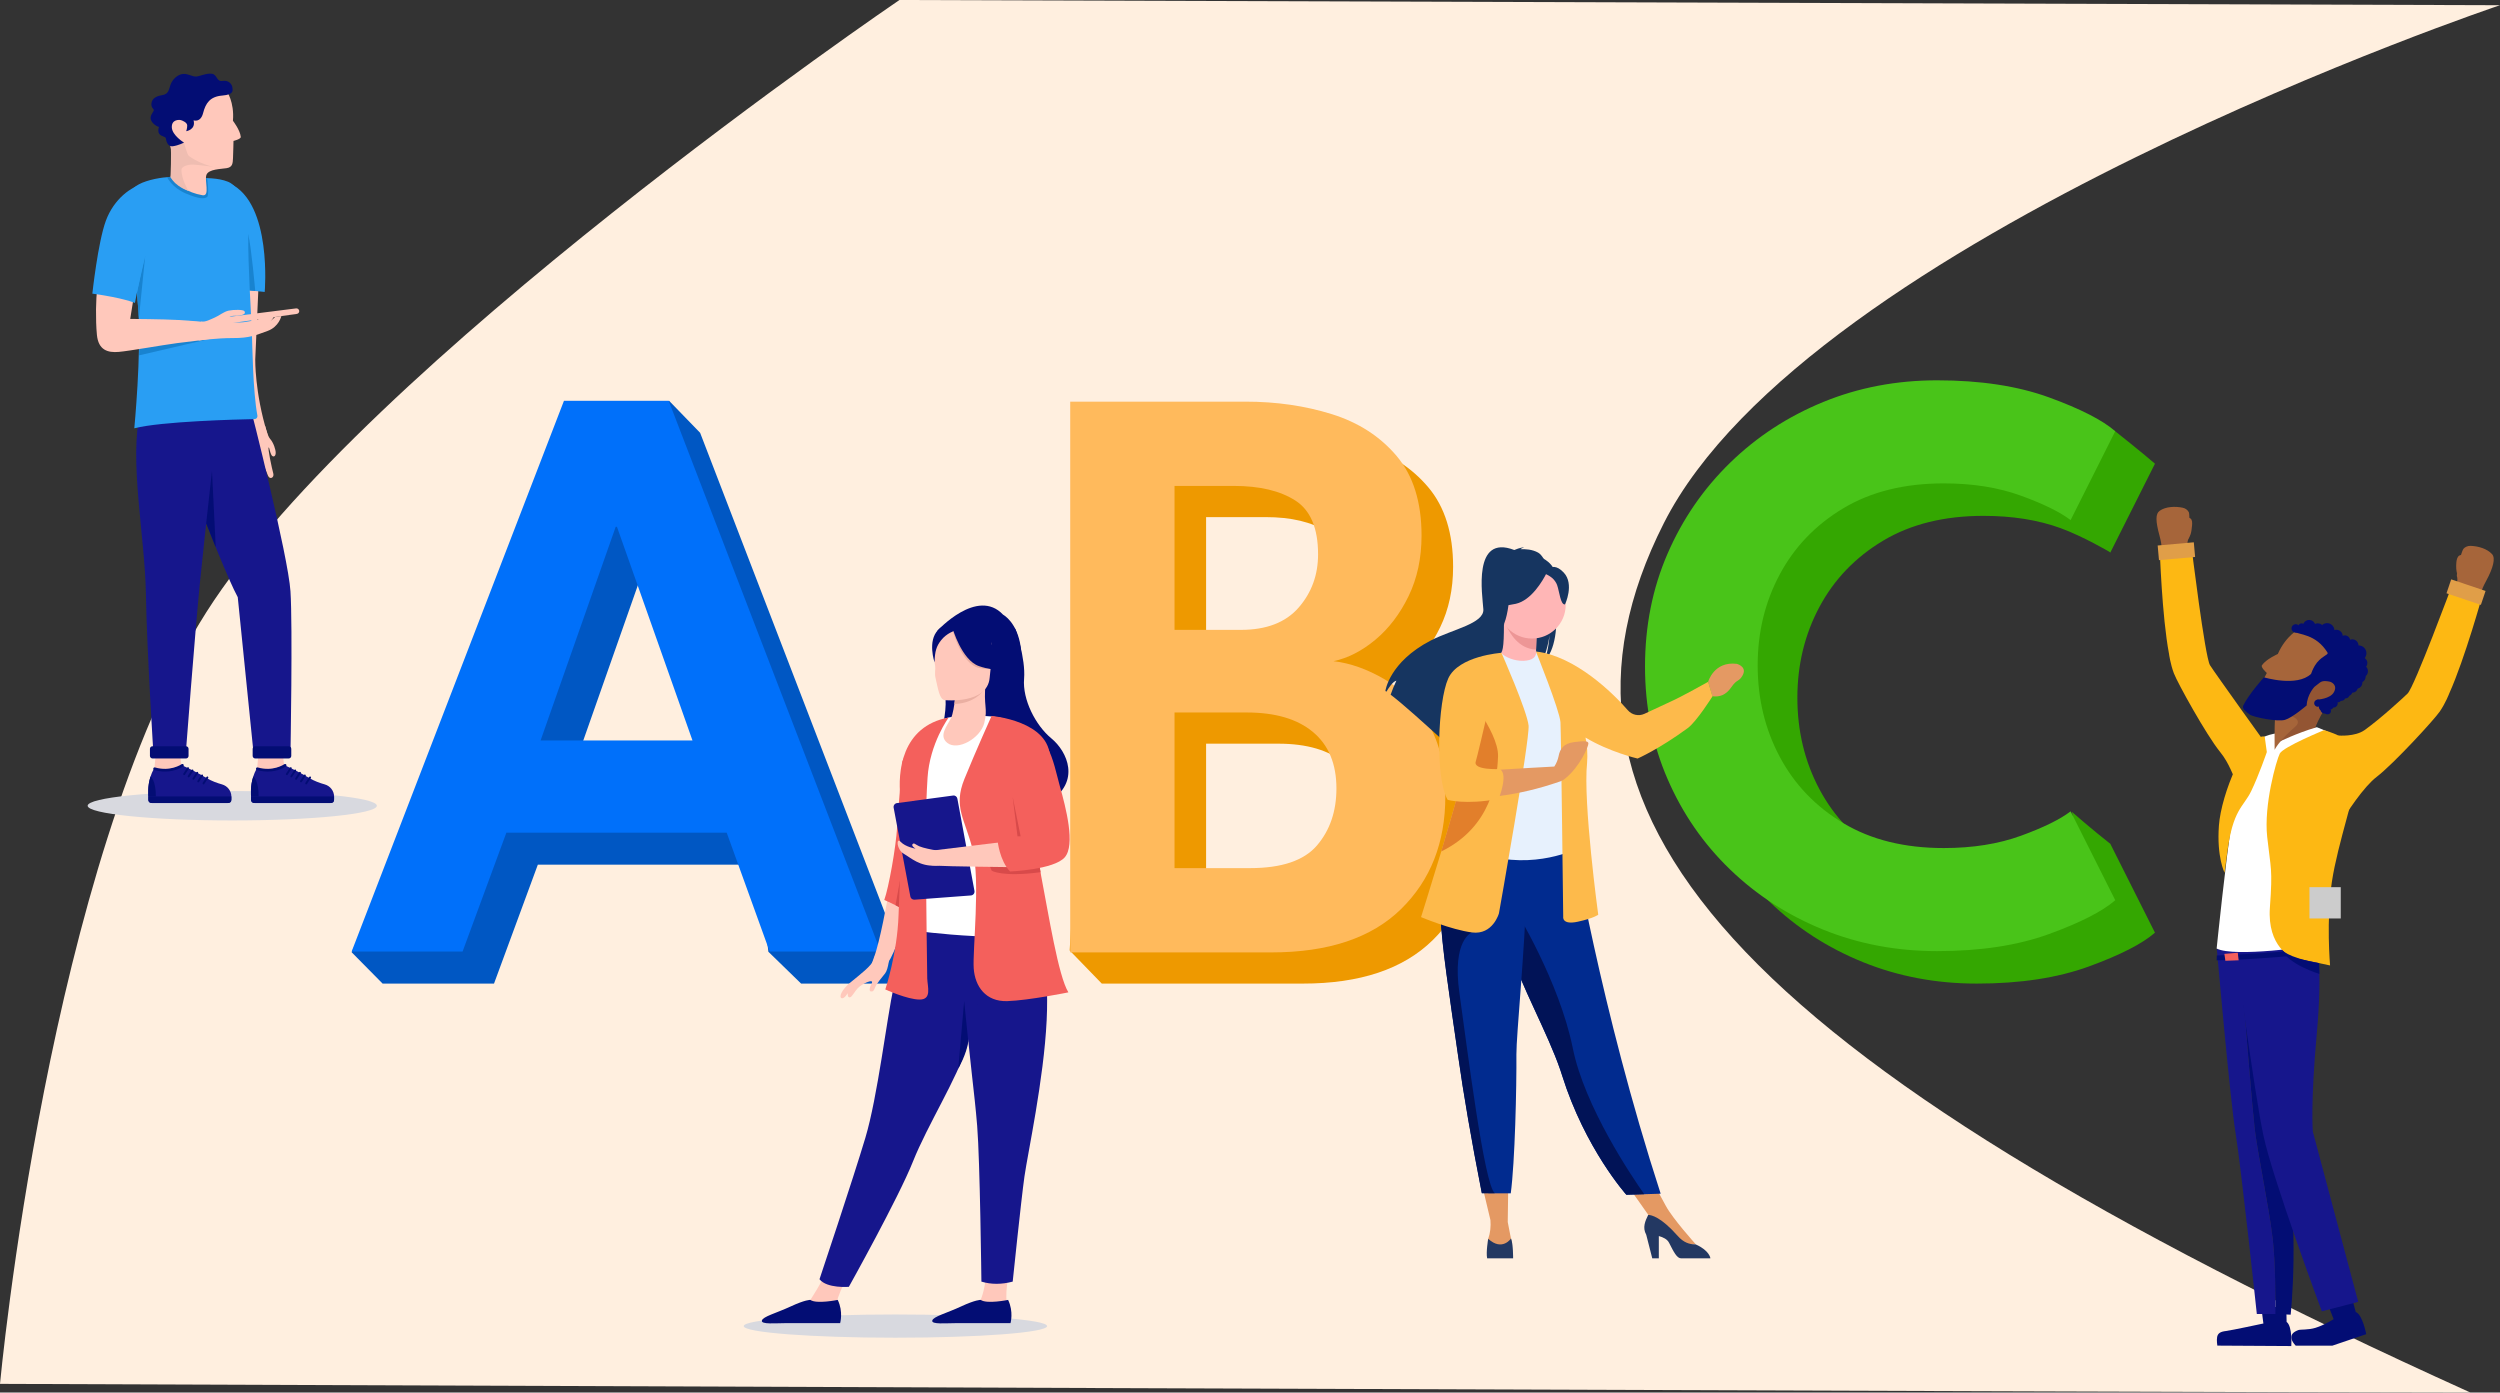 <?xml version="1.0" encoding="UTF-8" standalone="no"?>
<!DOCTYPE svg PUBLIC "-//W3C//DTD SVG 1.1//EN" "http://www.w3.org/Graphics/SVG/1.1/DTD/svg11.dtd">
<svg xmlns="http://www.w3.org/2000/svg" xmlns:dc="http://purl.org/dc/elements/1.1/" version="1.1" xmlns:xl="http://www.w3.org/1999/xlink" viewBox="0 -1 1438 801" width="1438" height="801">
  <rect x="0" y="-1" width="1438" height="801" fill="#333333" stroke="none"/>
  <defs/>
  <g id="Canvas_1" stroke-opacity="1" fill-opacity="1" stroke-dasharray="none" stroke="none" fill="none">
    <title>Canvas 1</title>
    <g id="Canvas_1_Ebene_5">
      <title>Ebene 5</title>
      <g id="Graphic_770">
        <path d="M 957 300 C 1040.124 135.529 1438 2 1438 2 L 517.358 -1 C 517.358 -1 209.421 208.327 118.74 351.05 C 28.059 493.773 0 795 0 795 C 0 795 1278 800 1421 800 C 992 606 873.876 464.471 957 300 Z" fill="#ffefdf"/>
      </g>
    </g>
    <g id="Canvas_1_Personen">
      <title>Personen</title>
      <g id="Group_1222">
        <g id="Graphic_1212">
          <title>A</title>
          <path d="M 342.478 247.96 L 384.867 229.539 L 402.718 247.96 L 524.638 564.76 L 460.798 564.76 L 441.967 546.439 L 436.078 496.36 L 309.358 496.36 L 284.158 564.76 L 220.078 564.76 L 202.267 546.739 Z M 329.038 443.32 L 416.398 443.32 L 372.958 320.44 L 372.238 320.44 Z" fill="#0057c3"/>
        </g>
        <g id="Graphic_1211">
          <title>A</title>
          <path d="M 324.39 229.539 L 384.63 229.539 L 506.55 546.339 L 442.71 546.339 L 417.99 477.939 L 291.27 477.939 L 266.07 546.339 L 202.267 546.308 Z M 310.95 424.899 L 398.31 424.899 L 354.87 302.019 L 354.15 302.019 Z" fill="#0070fa"/>
        </g>
      </g>
      <g id="Group_1221">
        <g id="Graphic_1214">
          <title>B</title>
          <path d="M 633.746 247.96 L 734.546 247.96 C 752.306 247.96 768.866 250.36 784.226 255.16 C 799.586 259.96 812.026 268 821.546 279.28 C 831.066 290.56 835.826 305.8 835.826 325 C 835.826 337.96 833.346 349.56 828.386 359.8 C 823.426 370.04 817.066 378.4 809.306 384.88 C 801.546 391.36 793.506 395.48 785.186 397.24 C 794.786 398.36 804.586 401.84 814.586 407.68 C 824.586 413.52 832.906 421.96 839.546 433 C 846.186 444.04 849.506 458.04 849.506 475 C 849.506 501.56 841.026 523.16 824.066 539.8 C 807.106 556.44 782.226 564.76 749.426 564.76 L 633.746 564.76 L 615.258 545.689 Z M 693.746 379.24 L 731.906 379.24 C 746.626 379.24 757.706 374.96 765.146 366.4 C 772.586 357.84 776.306 347.64 776.306 335.8 C 776.306 320.76 771.946 310.44 763.226 304.84 C 754.506 299.24 742.706 296.44 727.826 296.44 L 693.746 296.44 Z M 693.746 516.28 L 737.186 516.28 C 755.426 516.28 768.266 511.92 775.706 503.2 C 783.146 494.48 786.866 483.56 786.866 470.44 C 786.866 456.36 782.386 445.56 773.426 438.04 C 764.466 430.52 751.746 426.76 735.266 426.76 L 693.746 426.76 Z" fill="#e90"/>
        </g>
        <g id="Graphic_1213">
          <title>B</title>
          <path d="M 615.593 230.021 L 716.393 230.021 C 734.153 230.021 750.713 232.421 766.073 237.221 C 781.433 242.021 793.873 250.061 803.393 261.341 C 812.913 272.621 817.673 287.861 817.673 307.061 C 817.673 320.021 815.193 331.621 810.233 341.861 C 805.273 352.101 798.913 360.461 791.153 366.941 C 783.393 373.421 775.353 377.541 767.033 379.301 C 776.633 380.421 786.433 383.901 796.433 389.741 C 806.433 395.581 814.753 404.021 821.393 415.061 C 828.033 426.101 831.353 440.101 831.353 457.061 C 831.353 483.621 822.873 505.221 805.913 521.861 C 788.953 538.501 764.073 546.821 731.273 546.821 L 615.593 546.821 Z M 675.593 361.301 L 713.753 361.301 C 728.473 361.301 739.553 357.021 746.993 348.461 C 754.433 339.901 758.153 329.701 758.153 317.861 C 758.153 302.821 753.793 292.501 745.073 286.901 C 736.353 281.301 724.553 278.501 709.673 278.501 L 675.593 278.501 Z M 675.593 498.341 L 719.033 498.341 C 737.273 498.341 750.113 493.981 757.553 485.261 C 764.993 476.541 768.713 465.621 768.713 452.501 C 768.713 438.421 764.233 427.621 755.273 420.101 C 746.313 412.581 733.593 408.821 717.113 408.821 L 675.593 408.821 Z" fill="#ffba5c"/>
        </g>
      </g>
      <g id="Group_1220">
        <g id="Graphic_1216">
          <title>C</title>
          <path d="M 1140.891 505.48 C 1157.531 505.48 1172.331 503.12 1185.291 498.4 C 1198.251 493.68 1191.764 466 1191.764 466 C 1191.764 466 1203.764 476.5 1213.851 484.36 L 1239.531 535.48 C 1232.171 541.88 1219.491 548.36 1201.491 554.92 C 1183.491 561.48 1162.011 564.76 1137.051 564.76 C 1113.691 564.76 1091.851 560.64 1071.531 552.4 C 1051.211 544.16 1033.371 532.64 1018.011 517.84 C 1002.651 503.04 990.651 485.68 982.011 465.76 C 973.371 445.84 969.051 424.28 969.051 401.08 C 969.051 377.72 973.371 356.08 982.011 336.16 C 990.651 316.24 1002.651 298.8 1018.011 283.84 C 1033.371 268.88 1051.211 257.24 1071.531 248.92 C 1091.851 240.6 1113.691 236.44 1137.051 236.44 C 1162.011 236.44 1183.491 239.72 1201.491 246.28 C 1219.491 252.84 1213.339 264.45 1212.264 256.2 C 1212.264 256.2 1209.738 242.025 1216.863 247.2 C 1216.863 247.2 1232.171 259.32 1239.531 265.72 L 1213.851 316.84 C 1207.771 312.2 1191.464 298.6 1191.464 298.6 L 1213.664 316.6 C 1213.664 316.6 1198.251 307.52 1185.291 302.8 C 1172.331 298.08 1157.531 295.72 1140.891 295.72 C 1118.331 295.72 1099.091 300.48 1083.171 310 C 1067.251 319.52 1055.051 332.2 1046.571 348.04 C 1038.091 363.88 1033.851 381.32 1033.851 400.36 C 1033.851 419.56 1038.091 437.12 1046.571 453.04 C 1055.051 468.96 1067.251 481.68 1083.171 491.2 C 1099.091 500.72 1118.331 505.48 1140.891 505.48 Z" fill="#34a701"/>
        </g>
        <g id="Graphic_1215">
          <title>C</title>
          <path d="M 1118.052 486.801 C 1134.693 486.801 1149.492 484.441 1162.452 479.721 C 1175.412 475.001 1184.932 470.321 1191.012 465.681 L 1216.692 516.801 C 1209.332 523.201 1196.652 529.681 1178.652 536.241 C 1160.652 542.801 1139.172 546.081 1114.212 546.081 C 1090.852 546.081 1069.013 541.961 1048.692 533.721 C 1028.372 525.481 1010.533 513.961 995.172 499.161 C 979.812 484.361 967.812 467.001 959.172 447.081 C 950.532 427.16 946.212 405.601 946.212 382.401 C 946.212 359.04 950.532 337.401 959.172 317.481 C 967.812 297.56 979.812 280.121 995.172 265.161 C 1010.533 250.2 1028.372 238.561 1048.692 230.241 C 1069.013 221.921 1090.852 217.761 1114.212 217.761 C 1139.172 217.761 1160.652 221.041 1178.652 227.601 C 1196.652 234.161 1209.332 240.641 1216.692 247.041 L 1191.012 298.161 C 1184.932 293.521 1175.412 288.841 1162.452 284.121 C 1149.492 279.401 1134.693 277.041 1118.052 277.041 C 1095.492 277.041 1076.253 281.8 1060.332 291.321 C 1044.412 300.841 1032.212 313.52 1023.732 329.361 C 1015.252 345.201 1011.012 362.64 1011.012 381.681 C 1011.012 400.881 1015.252 418.44 1023.732 434.361 C 1032.212 450.281 1044.412 463 1060.332 472.521 C 1076.253 482.041 1095.492 486.801 1118.052 486.801 Z" fill="#49c419"/>
        </g>
      </g>
      <g id="Group_589">
        <title>Mann</title>
        <g id="Group_643">
          <g id="Group_648">
            <g id="Graphic_649">
              <path d="M 1250.427 386.315 C 1248.365 380.855 1247.606 375.069 1247.606 375.033 C 1243.52 353.444 1242.29 314.967 1242.29 314.967 L 1260.516 313.34 C 1260.516 313.34 1268.291 376.949 1271.184 381.614 C 1274.113 386.279 1305.429 429.854 1305.429 429.854 C 1305.429 429.854 1321.991 445.802 1302.428 449.201 C 1301.849 449.31 1300.041 449.165 1298.124 448.984 C 1294.906 448.659 1289.192 453.721 1287.565 450.937 C 1284.057 444.97 1282.719 438.569 1276.861 431.337 C 1269.086 421.754 1252.488 391.776 1250.427 386.315 Z" fill="#fdb813"/>
            </g>
          </g>
          <g id="Group_644">
            <g id="Graphic_647">
              <path d="M 1258.165 311.568 C 1258.274 309.507 1259.214 308.205 1259.214 308.205 C 1259.214 308.205 1259.648 294.861 1259.033 293.668 C 1258.31 292.258 1256.972 291.317 1255.417 291.028 C 1251.186 290.16 1245.798 290.341 1242.29 292.764 C 1239.759 294.5 1239.867 298.731 1242.146 307.12 C 1243.845 313.376 1243.484 316.233 1243.484 316.233 L 1258.491 314.967 C 1258.455 315.04 1258.057 313.919 1258.165 311.568 Z" fill="#a6653a"/>
            </g>
            <g id="Graphic_646">
              <path d="M 1241.841 321.2 L 1262.625 319.359 L 1261.879 310.93 L 1241.095 312.771 Z" fill="#e09e48"/>
            </g>
            <g id="Graphic_645">
              <path d="M 1258.093 309.254 C 1258.093 309.254 1259.974 308.133 1260.516 304.191 C 1261.022 300.286 1261.709 296.742 1258.201 296.742 C 1254.694 296.742 1258.093 309.254 1258.093 309.254 Z" fill="#a6653a"/>
            </g>
          </g>
        </g>
        <g id="Group_636">
          <g id="Group_641">
            <g id="Graphic_642">
              <path d="M 1403.392 408.229 C 1406.683 403.42 1408.78 397.959 1408.78 397.923 C 1417.821 377.889 1428.055 340.787 1428.055 340.787 L 1410.697 334.929 C 1410.697 334.929 1388.783 394.09 1384.841 397.923 C 1382.346 400.346 1369.472 412.243 1360.07 418.97 C 1354.573 422.875 1345.099 422.079 1345.099 422.079 C 1345.099 422.079 1325.825 443.885 1330.128 460.556 C 1330.273 461.135 1332.732 467.752 1334.612 468.005 C 1337.794 468.439 1342.604 478.601 1344.231 475.816 C 1349.981 465.98 1359.708 451.443 1367.122 445.802 C 1376.886 438.28 1400.101 413.039 1403.392 408.229 Z" fill="#fdb813"/>
            </g>
          </g>
          <g id="Group_637">
            <g id="Graphic_640">
              <path d="M 1413.373 333.736 C 1413.735 331.71 1413.156 330.228 1413.156 330.228 L 1413.626 324.695 C 1413.626 324.695 1416.085 315.727 1416.953 314.714 C 1417.966 313.521 1419.521 312.942 1421.075 312.978 C 1425.415 313.123 1430.586 314.57 1433.443 317.752 C 1435.504 320.03 1434.166 325.527 1430.008 333.193 C 1426.898 338.871 1426.572 341.764 1426.572 341.764 L 1412.288 337.026 C 1412.288 337.026 1412.975 336.05 1413.373 333.736 Z" fill="#a6653a"/>
            </g>
            <g id="Graphic_639">
              <path d="M 1429.703 338.913 L 1409.933 332.243 L 1407.228 340.26 L 1426.998 346.931 Z" fill="#e09e48"/>
            </g>
            <g id="Graphic_638">
              <path d="M 1413.264 328.854 C 1413.264 328.854 1412.722 326.72 1412.794 324.442 C 1412.867 322.164 1412.903 317.354 1416.917 318.367 C 1420.931 319.415 1413.264 328.854 1413.264 328.854 Z" fill="#a6653a"/>
            </g>
          </g>
        </g>
        <g id="Group_633">
          <g id="Graphic_635">
            <path d="M 1315.084 751.046 L 1315.302 761.569 L 1302.102 761.858 L 1300.656 750.467 Z" fill="#030d74"/>
          </g>
          <g id="Graphic_634">
            <path d="M 1315.265 759.363 C 1315.265 759.363 1313.493 761.931 1301.921 760.267 C 1301.921 760.267 1283.407 764.245 1280.297 764.607 C 1277.187 764.968 1275.74 765.909 1275.306 767.97 C 1274.908 770.067 1275.415 772.996 1275.415 772.996 L 1317.941 773.25 C 1317.941 773.25 1318.737 761.967 1315.265 759.363 Z" fill="#030d74"/>
          </g>
        </g>
        <g id="Group_630">
          <g id="Graphic_632">
            <path d="M 1352.838 745.622 L 1355.622 755.783 L 1342.893 759.291 L 1338.735 748.623 Z" fill="#030d74"/>
          </g>
          <g id="Graphic_631">
            <path d="M 1355.044 753.65 C 1355.044 753.65 1353.959 756.579 1342.314 757.772 C 1342.314 757.772 1337.143 761.135 1331.864 762.763 C 1327.669 764.064 1323.293 763.594 1321.991 764.064 C 1319.062 765.185 1317.869 766.451 1318.014 768.548 C 1318.122 770.682 1320.509 773.033 1320.509 773.033 L 1341.555 773.033 L 1361.046 766.415 C 1361.046 766.451 1359.058 755.313 1355.044 753.65 Z" fill="#030d74"/>
          </g>
        </g>
        <g id="Graphic_629">
          <path d="M 1296.895 648.309 C 1295.34 634.712 1291.579 587.557 1291.579 587.557 L 1286.372 549.587 L 1311.143 545.031 L 1312.517 566.222 C 1315.735 586.328 1314.18 655.976 1314.18 655.976 C 1323.076 706.024 1317.58 755.205 1317.58 755.205 L 1308.792 754.771 C 1308.792 746.092 1308.865 725.66 1307.237 711.557 C 1305.031 692.572 1298.45 661.906 1296.895 648.309 Z" fill="#030d74"/>
        </g>
        <g id="Graphic_628">
          <path d="M 1285.902 650.769 C 1282.683 631.024 1275.125 545.031 1275.125 545.031 L 1287.312 545.031 L 1291.615 587.557 C 1291.615 587.557 1295.376 634.712 1296.931 648.309 C 1298.486 661.906 1305.031 692.572 1307.274 711.593 C 1308.901 725.66 1308.828 746.092 1308.828 754.807 L 1298.124 754.807 C 1298.124 754.807 1289.12 670.549 1285.902 650.769 Z" fill="#16168c"/>
        </g>
        <g id="Graphic_627">
          <path d="M 1332.189 540.076 C 1332.189 540.076 1336.312 553.059 1332.623 593.415 C 1328.935 633.772 1330.345 649.901 1330.345 649.901 L 1356.454 747.827 L 1335.516 753.288 C 1335.516 753.288 1307.237 677.312 1301.921 652.106 C 1299.101 638.763 1294.942 610.882 1291.615 587.521 L 1285.757 544.994 Z" fill="#16168c"/>
        </g>
        <g id="Group_624">
          <g id="Graphic_626">
            <path d="M 1287.276 548.032 C 1287.276 548.032 1313.168 546.766 1327.958 544.958 C 1327.958 544.958 1328.718 546.007 1328.031 547.924 C 1328.031 547.924 1296.895 551.07 1275.017 551.395 L 1275.089 548.611 Z" fill="#030d74"/>
          </g>
          <g id="Graphic_625">
            <path d="M 1279.465 547.67 L 1287.167 547.019 L 1287.674 551.359 L 1280.043 551.648 Z" fill="#f4605c"/>
          </g>
        </g>
        <g id="Graphic_623">
          <path d="M 1332.695 417.306 C 1332.695 417.306 1353.416 424.792 1354.646 433.651 C 1355.875 442.511 1336.999 512.738 1330.67 543.078 C 1330.67 543.078 1285.323 549.912 1275.017 544.597 C 1275.017 544.597 1280.586 490.317 1283.623 472.67 C 1286.661 455.023 1283.732 424.141 1309.949 420.741 C 1321.594 419.187 1332.695 417.306 1332.695 417.306 Z" fill="white"/>
        </g>
        <g id="Graphic_622">
          <path d="M 1336.818 418.97 C 1336.818 418.97 1313.24 428.625 1311.324 432.458 C 1309.407 436.291 1302.066 461.858 1304.091 480.409 C 1306.116 498.96 1307.31 498.237 1305.646 521.019 C 1303.983 543.765 1318.375 549.732 1318.375 549.732 L 1340.253 554.324 C 1340.253 554.324 1337.975 528.288 1341.302 506.192 C 1344.629 484.097 1355.658 452.998 1356.165 441.716 C 1356.635 430.469 1353.561 424.032 1336.818 418.97 Z" fill="#fdb813"/>
        </g>
        <g id="Graphic_621">
          <path d="M 1302.645 422.622 L 1303.874 431.59 C 1303.874 431.59 1299.354 444.789 1294.87 454.083 C 1290.386 463.377 1284.274 464.353 1281.056 489.847 L 1279.573 501.021 C 1279.573 501.021 1274.981 491.981 1276.319 473.864 C 1277.657 455.71 1291.724 421.284 1302.645 422.622 Z" fill="#fdb813"/>
        </g>
        <g id="Graphic_620">
          <path d="M 1312.3 545.031 C 1312.3 545.031 1314.578 549.551 1333.889 553.022 L 1334.142 559.206 C 1334.106 559.206 1316.314 553.926 1312.3 545.031 Z" fill="#030d74"/>
        </g>
        <g id="Group_590">
          <g id="Group_617">
            <g id="Graphic_619">
              <path d="M 1322.606 360.712 C 1322.606 360.712 1314.976 364.329 1310.203 375.177 C 1310.203 375.177 1303.476 378.106 1301.054 381.686 C 1300.258 382.844 1303.874 386.098 1303.874 386.098 C 1303.874 386.098 1300.258 393.005 1298.92 395.753 C 1297.582 398.538 1296.425 400.78 1299.463 403.094 C 1302.5 405.409 1308.828 408.88 1308.539 412.641 C 1308.25 416.402 1308.358 430.288 1308.358 430.288 C 1308.358 430.288 1311.758 423.851 1315.555 422.839 C 1319.352 421.863 1325.391 414.558 1332.334 415.389 C 1332.334 415.389 1332.768 409.495 1341.41 403.89 C 1350.053 398.285 1358.045 387.617 1353.742 378.432 C 1349.438 369.247 1333.021 354.203 1322.606 360.712 Z" fill="#a6653a"/>
            </g>
            <g id="Graphic_618">
              <path d="M 1347.703 389.425 C 1347.703 389.425 1330.526 389.063 1329.983 388.847 C 1329.983 388.847 1324.776 403.42 1323.474 403.998 C 1322.172 404.577 1311.613 409.097 1301.487 404.36 C 1301.487 404.36 1317.616 410.11 1320.328 412.099 C 1323.076 414.088 1321.16 416.221 1320.183 417.017 C 1317.435 419.259 1311.396 425.479 1311.396 425.479 C 1311.396 425.479 1321.232 420.669 1331.719 417.559 C 1331.719 417.559 1334.142 411.159 1336.999 407.325 C 1339.892 403.456 1347.703 389.425 1347.703 389.425 Z" fill="#935533"/>
            </g>
          </g>
          <g id="Graphic_616">
            <path d="M 1302.211 388.593 C 1302.211 388.593 1321.196 394.379 1329.332 386.604 C 1329.658 385.556 1330.309 383.928 1331.466 381.94 C 1334.684 376.479 1339.639 375.72 1338.807 374.418 C 1332.081 363.461 1322.208 364.184 1319.279 362.231 C 1316.676 360.495 1327.669 355.867 1340.832 362.123 C 1347.558 365.341 1352.331 367.547 1357.973 374.454 C 1359.528 376.371 1360.396 378.902 1360.576 381.976 C 1360.576 381.976 1362.891 391.197 1348.39 399.948 C 1345.461 402.299 1343.11 403.565 1343.11 403.565 C 1341.121 405.156 1338.264 409.314 1337.216 408.663 C 1334.106 406.783 1332.84 401.431 1332.84 401.431 C 1332.84 401.431 1340.326 401.106 1342.495 397.091 C 1344.665 393.077 1341.157 391.306 1340.036 391.089 C 1338.879 390.872 1336.167 390.221 1334.395 391.631 C 1333.129 392.644 1331.285 394.054 1331.285 394.054 C 1331.285 394.054 1327.054 398.466 1326.801 404.758 C 1326.801 404.758 1318.628 411.809 1314.289 413.075 C 1309.986 414.305 1296.099 411.52 1294.038 410.001 C 1292.013 408.483 1289.373 406.747 1290.313 404.794 C 1293.496 398.285 1302.211 388.593 1302.211 388.593 Z" fill="#030d74"/>
          </g>
          <g id="Group_591">
            <g id="Graphic_615">
              <path d="M 1318.086 360.459 C 1318.086 361.797 1319.171 362.882 1320.509 362.882 C 1321.847 362.882 1322.932 361.797 1322.932 360.459 C 1322.932 359.121 1321.847 358.036 1320.509 358.036 C 1319.207 358.036 1318.086 359.121 1318.086 360.459 Z" fill="#030d74"/>
            </g>
            <g id="Graphic_614">
              <path d="M 1325.933 359.555 C 1325.933 358.434 1325.029 357.53 1323.908 357.53 C 1322.787 357.53 1321.883 358.434 1321.883 359.555 C 1321.883 360.676 1322.787 361.58 1323.908 361.58 C 1325.029 361.58 1325.933 360.676 1325.933 359.555 Z" fill="#030d74"/>
            </g>
            <g id="Graphic_613">
              <circle cx="1328.228" cy="359.215" r="3.616" fill="#030d74"/>
            </g>
            <g id="Graphic_612">
              <path d="M 1333.174 357.543 C 1331.137 357.543 1329.485 359.195 1329.485 361.232 C 1329.485 363.269 1331.137 364.92 1333.174 364.92 C 1335.211 364.92 1336.862 363.269 1336.862 361.232 C 1336.862 359.195 1335.211 357.543 1333.174 357.543 Z" fill="#030d74"/>
            </g>
            <g id="Graphic_611">
              <circle cx="1338.528" cy="361.658" r="4.231" fill="#030d74"/>
            </g>
            <g id="Graphic_610">
              <circle cx="1343.836" cy="364.951" r="3.725" fill="#030d74"/>
            </g>
            <g id="Graphic_609">
              <path d="M 1348.718 364.464 C 1346.981 364.463 1345.572 365.872 1345.572 367.61 C 1345.572 369.347 1346.981 370.756 1348.718 370.756 C 1350.456 370.756 1351.864 369.347 1351.864 367.61 C 1351.864 365.872 1350.456 364.463 1348.718 364.464 Z" fill="#030d74"/>
            </g>
            <g id="Graphic_608">
              <circle cx="1353.068" cy="370.287" r="3.544" fill="#030d74"/>
            </g>
            <g id="Graphic_607">
              <circle cx="1356.687" cy="374.739" r="4.484" fill="#030d74"/>
            </g>
            <g id="Graphic_606">
              <circle cx="1358.306" cy="380.367" r="3.399" fill="#030d74"/>
            </g>
            <g id="Graphic_605">
              <path d="M 1358.276 381.32 C 1356.199 381.32 1354.516 383.004 1354.516 385.081 C 1354.516 387.158 1356.199 388.842 1358.276 388.842 C 1360.353 388.842 1362.037 387.158 1362.037 385.081 C 1362.037 383.004 1360.353 381.32 1358.276 381.32 Z" fill="#030d74"/>
            </g>
            <g id="Graphic_604">
              <circle cx="1357.177" cy="388.196" r="3.544" fill="#030d74"/>
            </g>
            <g id="Graphic_603">
              <path d="M 1355.37 388.205 C 1353.453 388.205 1351.899 389.759 1351.899 391.677 C 1351.899 393.594 1353.453 395.148 1355.37 395.148 C 1357.287 395.148 1358.842 393.594 1358.842 391.677 C 1358.842 389.759 1357.287 388.205 1355.37 388.205 Z" fill="#030d74"/>
            </g>
            <g id="Graphic_602">
              <circle cx="1353.091" cy="394.307" r="3.11" fill="#030d74"/>
            </g>
            <g id="Graphic_601">
              <circle cx="1350.415" cy="396.621" r="2.676" fill="#030d74"/>
            </g>
            <g id="Graphic_600">
              <circle cx="1349.005" cy="398.249" r="2.495" fill="#030d74"/>
            </g>
            <g id="Graphic_599">
              <circle cx="1346.835" cy="399.948" r="2.17" fill="#030d74"/>
            </g>
            <g id="Graphic_598">
              <path d="M 1346.835 400.961 C 1346.835 399.84 1345.931 398.936 1344.81 398.936 C 1343.689 398.936 1342.785 399.84 1342.785 400.961 C 1342.785 402.082 1343.689 402.986 1344.81 402.986 C 1345.931 402.986 1346.835 402.082 1346.835 400.961 Z" fill="#030d74"/>
            </g>
            <g id="Graphic_597">
              <path d="M 1344.665 403.528 C 1344.665 402.154 1343.58 401.069 1342.206 401.069 C 1340.832 401.069 1339.747 402.154 1339.747 403.528 C 1339.747 404.902 1340.832 405.987 1342.206 405.987 C 1343.58 405.987 1344.665 404.866 1344.665 403.528 Z" fill="#030d74"/>
            </g>
            <g id="Graphic_596">
              <path d="M 1342.206 405.3 C 1342.206 404.288 1341.374 403.456 1340.362 403.456 C 1339.349 403.456 1338.517 404.288 1338.517 405.3 C 1338.517 406.313 1339.349 407.145 1340.362 407.145 C 1341.374 407.145 1342.206 406.313 1342.206 405.3 Z" fill="#030d74"/>
            </g>
            <g id="Graphic_595">
              <circle cx="1338.807" cy="407.94" r="1.953" fill="#030d74"/>
            </g>
            <g id="Graphic_594">
              <circle cx="1337.252" cy="406.964" r="2.495" fill="#030d74"/>
            </g>
            <g id="Graphic_593">
              <circle cx="1336.239" cy="405.481" r="2.459" fill="#030d74"/>
            </g>
            <g id="Graphic_592">
              <path d="M 1331.104 403.456 C 1331.104 404.577 1332.008 405.517 1333.166 405.517 C 1334.286 405.517 1335.227 404.613 1335.227 403.456 C 1335.227 402.299 1334.323 401.395 1333.166 401.395 C 1332.044 401.431 1331.104 402.335 1331.104 403.456 Z" fill="#030d74"/>
            </g>
          </g>
        </g>
      </g>
      <g id="Group_1178">
        <title>Woman show</title>
        <g id="Graphic_1202">
          <path d="M 865.216 391.259 L 857.295 391.259 L 857.295 359.727 L 865.216 359.727 Z M 857.672 390.807 L 864.839 390.807 L 864.839 360.029 L 857.672 360.029 Z" fill="white"/>
        </g>
        <g id="Graphic_1201">
          <path d="M 966.602 714.806 L 975.353 714.655 C 975.353 714.655 962.227 700.096 958.229 692.703 L 947.14 672.26 L 932.656 675.881 L 951.063 701.982 Z" fill="#e49963"/>
        </g>
        <g id="Graphic_1200">
          <path d="M 884.754 316.879 C 881.435 314.993 877.361 314.767 874.57 314.918 C 875.174 314.39 875.928 314.088 876.682 313.937 C 874.947 313.635 871.025 315.37 871.025 315.37 C 846.885 306.016 852.694 341.245 853.222 349.468 C 853.75 357.69 835.57 360.934 822.972 367.422 C 798.983 379.869 796.871 396.465 796.871 396.465 C 797.097 396.615 797.248 396.691 797.474 396.842 C 798.681 394.805 801.095 391.033 803.207 390.505 C 801.925 393.145 800.869 395.861 799.888 398.577 C 806.979 403.933 820.181 415.927 829.459 424.376 C 829.384 422.716 829.459 420.378 830.063 419.096 L 831.194 425.96 C 836.173 430.486 839.568 433.655 839.568 433.655 C 838.964 426.941 869.818 391.712 885.886 381.151 C 889.808 375.418 891.166 365.234 891.317 364.404 C 890.638 372.476 889.28 377.002 887.998 379.567 C 901.576 367.12 893.58 321.933 884.754 316.879 Z" fill="#163560"/>
        </g>
        <g id="Graphic_1199">
          <path d="M 884.83 381.755 C 884.905 381.755 877.06 385.828 871.176 384.244 C 865.593 382.735 861.972 375.493 862.048 375.493 C 864.386 375.041 865.065 371.797 865.065 357.917 L 866.121 358.143 L 884 361.688 C 884 361.688 883.622 367.346 883.547 372.627 C 883.547 377.077 883.849 381.302 884.83 381.755 Z" fill="#ffb6b6"/>
        </g>
        <g id="Graphic_1198">
          <path d="M 864.613 322.688 C 864.613 322.688 873.439 313.334 884.528 322.235 C 884.528 322.235 878.116 321.104 864.613 322.688 Z" fill="#e37970"/>
        </g>
        <g id="Graphic_1197">
          <path d="M 884 361.688 C 884 361.688 883.622 367.346 883.547 372.627 C 873.59 372.325 868.234 363.197 866.121 358.143 Z" fill="#ed9696"/>
        </g>
        <g id="Graphic_1196">
          <path d="M 864.311 353.541 C 864.311 353.541 859.03 345.243 857.823 338.152 C 856.918 333.098 859.483 314.39 878.342 317.03 C 882.114 317.558 885.735 318.916 888.979 321.028 C 893.052 323.819 898.936 329.779 892.373 346.073 L 890.638 351.58 Z" fill="#163560"/>
        </g>
        <g id="Graphic_1195">
          <path d="M 955.212 685.612 L 945.707 685.914 L 935.447 686.216 C 935.447 686.216 911.76 659.813 898.484 617.569 C 898.182 616.588 897.805 615.607 897.503 614.551 C 890.261 593.354 875.174 566.724 867.253 542.66 C 865.97 538.813 864.839 535.192 863.858 531.797 C 863.557 530.741 863.179 529.61 862.953 528.554 C 857.069 508.186 855.409 494.834 853.825 480.576 L 904.518 480.953 C 904.518 480.953 920.436 578.492 955.212 685.612 Z" fill="#012b8f"/>
        </g>
        <g id="Graphic_1194">
          <path d="M 903.085 448.139 C 903.764 475.446 907.083 487.139 907.083 487.139 C 907.083 487.139 882.566 499.586 853.372 490.458 C 852.995 490.307 855.259 377.681 863.557 374.588 C 865.442 376.927 871.1 379.265 876.154 379.114 C 881.963 378.963 883.849 376.474 883.547 373.758 C 889.733 377.228 902.18 409.062 903.085 448.139 Z" fill="#e7f1fd"/>
        </g>
        <g id="Graphic_1193">
          <path d="M 982.52 391.184 C 982.52 391.184 985.839 379.19 999.04 380.849 C 1000.549 381.302 1005 383.112 1002.133 387.865 C 1000.021 391.335 999.116 389.524 995.872 394.277 C 992.628 398.954 989.007 400.01 984.934 399.482 Z" fill="#e49963"/>
        </g>
        <g id="Graphic_1192">
          <path d="M 869.591 713.976 C 868.762 709.525 867.253 701.906 867.253 701.906 L 867.63 674.749 L 851.11 674.749 L 857.295 700.775 C 857.597 704.471 857.22 708.168 856.013 711.638 C 856.013 711.638 854.429 718.88 861.52 719.03 C 868.611 719.181 870.421 718.427 869.591 713.976 Z" fill="#e49963"/>
        </g>
        <g id="Graphic_1191">
          <path d="M 856.013 711.562 C 856.013 711.562 854.655 719.257 855.409 722.802 L 870.346 722.802 C 870.346 722.802 870.421 714.504 869.139 711.336 C 869.139 711.411 864.085 718.955 856.013 711.562 Z" fill="#233862"/>
        </g>
        <g id="Graphic_1190">
          <path d="M 975.429 714.806 C 975.353 714.806 975.353 714.731 975.278 714.731 C 971.808 714.881 968.262 713.599 965.094 709.978 C 955.438 699.04 949.931 697.833 948.045 697.833 C 946.386 701.227 944.575 704.999 946.914 709.224 L 950.384 722.802 L 954.155 722.802 L 954.155 709.978 C 956.645 710.657 959.059 711.789 960.115 713.976 C 962.755 719.181 964.566 722.802 966.98 722.802 L 983.802 722.802 C 983.878 722.878 983.5 718.427 975.429 714.806 Z" fill="#233862"/>
        </g>
        <g id="Graphic_1189">
          <path d="M 982.52 391.184 C 982.52 391.184 967.055 399.859 961.397 402.349 C 958.229 403.782 950.987 407.177 945.857 409.591 C 942.614 411.099 938.691 410.269 936.352 407.554 C 927.904 397.747 906.103 376.399 883.622 373.758 L 883.622 373.834 L 883.472 373.758 C 883.472 373.758 897.126 407.554 897.578 414.418 C 897.955 421.283 899.162 526.366 899.162 526.366 C 899.162 526.366 898.333 531.194 907.611 529.157 C 916.89 527.12 919.304 525.159 919.304 525.159 C 919.304 525.159 910.478 460.359 912.892 437.804 C 913.269 432.9 912.967 427.997 911.987 423.245 C 925.716 431.543 941.935 435.314 941.935 435.314 C 941.935 435.314 954.08 430.034 970.676 417.889 C 975.881 414.117 985.009 399.557 985.009 399.557 Z" fill="#fdba4b"/>
        </g>
        <g id="Graphic_1188">
          <path d="M 945.782 685.914 L 935.523 686.216 C 935.523 686.216 911.836 659.813 898.559 617.569 C 898.257 616.588 897.88 615.607 897.578 614.551 C 890.336 593.354 875.249 566.724 867.328 542.66 C 866.046 538.813 864.914 535.192 863.934 531.797 C 863.632 530.741 863.255 529.61 863.028 528.554 L 871.477 522.142 C 871.477 522.142 896.824 563.179 904.669 601.878 C 911.383 635.447 938.691 675.881 945.782 685.914 Z" fill="#011357"/>
        </g>
        <g id="Graphic_1187">
          <path d="M 872.232 605.499 C 872.383 624.282 871.402 667.507 868.988 685.386 L 859.936 685.386 C 854.881 685.386 852.392 685.31 852.392 685.31 C 846.282 654.231 841.906 628.507 838.738 606.253 C 836.098 588.073 833.835 572.458 832.024 559.03 C 830.214 545.602 829.007 534.211 828.554 524.631 C 828.479 523.122 828.403 521.689 828.403 520.256 C 828.403 518.822 828.403 517.465 828.403 516.107 L 877.965 511.279 C 877.21 544.169 872.156 594.56 872.232 605.499 Z" fill="#012b8f"/>
        </g>
        <g id="Graphic_1186">
          <path d="M 859.86 685.386 C 854.806 685.386 852.316 685.31 852.316 685.31 C 846.206 654.231 841.831 628.507 838.663 606.253 C 836.022 588.073 833.759 572.458 831.949 559.03 C 830.138 545.602 828.931 534.211 828.479 524.631 L 846.659 535.343 C 846.659 535.343 835.042 539.417 839.492 570.421 C 843.868 601.425 853.75 681.01 859.86 685.386 Z" fill="#011357"/>
        </g>
        <g id="Graphic_1185">
          <path d="M 862.199 524.329 C 862.199 524.329 858.729 536.927 846.659 535.343 C 834.589 533.759 817.389 526.517 817.389 526.517 C 817.389 526.517 822.519 510.223 829.007 488.799 C 836.777 462.849 846.357 429.43 850.959 408.308 C 852.015 403.556 852.845 398.728 853.448 393.9 L 863.632 374.513 C 863.632 374.513 878.417 408.006 879.247 416.38 C 879.926 424.904 862.199 524.329 862.199 524.329 Z" fill="#fdba4b"/>
        </g>
        <g id="Graphic_1184">
          <path d="M 861.67 434.183 C 861.143 447.837 857.899 474.466 829.233 488.648 L 829.007 488.723 C 836.777 462.773 846.357 429.355 850.959 408.233 C 856.164 416.153 861.972 426.639 861.67 434.183 Z" fill="#e27f2b"/>
        </g>
        <g id="Graphic_1183">
          <path d="M 913.646 426.715 C 913.646 428.374 908.894 439.765 900.52 446.63 C 899.389 447.686 898.031 448.365 896.598 448.742 C 885.282 452.665 873.59 455.456 861.67 456.965 L 861.67 441.802 C 873.514 441.047 888.073 440.218 894.033 439.916 C 895.24 438.105 896.069 436.069 896.522 433.881 C 897.277 429.732 899.464 426.639 905.273 425.885 C 911.157 425.13 913.646 425.055 913.646 426.715 Z" fill="#e49963"/>
        </g>
        <g id="Graphic_1182">
          <path d="M 863.557 374.513 C 863.557 374.513 838.889 376.172 833.005 389.298 C 827.121 402.424 825.235 446.177 832.703 459.077 C 832.703 459.077 843.038 462.019 861.369 458.624 L 862.048 458.473 C 862.048 458.473 867.856 444.14 862.651 441.349 C 862.651 441.349 847.187 442.179 848.846 437.049 C 850.431 431.995 863.557 374.513 863.557 374.513 Z" fill="#fdba4b"/>
        </g>
        <g id="Graphic_1181">
          <circle cx="881.209" cy="346.903" r="19.387" fill="#ffb6b6"/>
        </g>
        <g id="Graphic_1180">
          <path d="M 868.611 331.288 C 868.611 331.288 868.988 356.936 862.199 362.216 C 855.334 367.497 857.069 336.568 857.069 336.568 L 864.462 327.44 Z" fill="#163560"/>
        </g>
        <g id="Graphic_1179">
          <path d="M 899.464 328.346 C 895.315 323.895 892.147 324.875 890.412 326.233 C 884.603 318.614 866.197 329.628 866.197 329.628 C 857.144 337.172 855.711 346.224 855.711 346.224 C 855.711 346.224 860.614 348.864 871.93 346.299 C 880.831 344.263 887.319 333.173 889.657 328.496 C 891.242 329.703 894.636 332.645 895.617 335.437 C 896.975 339.208 897.578 346.903 900.143 346.677 C 900.218 346.752 905.725 334.984 899.464 328.346 Z" fill="#163560"/>
        </g>
      </g>
      <g id="Graphic_1218">
        <rect x="1328.406" y="509.303" width="18" height="18" fill="#ccc"/>
      </g>
      <g id="Graphic_1219">
        <rect x="566.457" y="580.88" width="18" height="18" fill="#ccc"/>
      </g>
      <g id="Group_1223">
        <g id="Graphic_1266">
          <ellipse cx="515.036" cy="761.771" rx="87.245" ry="6.684" fill="#d8d9df"/>
        </g>
        <g id="Group_1224">
          <g id="Group_1255">
            <g id="Group_1263">
              <g id="Graphic_1265">
                <path d="M 581.218 727.687 C 581.218 727.687 577.772 740.986 579.164 748.402 C 579.164 748.402 573.246 751.883 566.527 749.725 C 559.808 747.566 564.055 746.696 564.055 746.696 C 564.055 746.696 567.502 739.35 567.223 726.852 Z" fill="#ffc8bb"/>
              </g>
              <g id="Graphic_1264">
                <path d="M 579.861 746.696 C 579.861 746.696 567.641 749.237 564.09 746.696 C 564.09 746.696 561.2 746.557 552.845 750.456 C 544.489 754.355 536.795 756.27 536.238 758.602 C 535.681 760.935 544.211 760.065 550.094 760.065 C 555.978 760.065 581.253 760.065 581.253 760.065 C 581.253 760.065 583.133 753.485 579.861 746.696 Z" fill="#030d74"/>
              </g>
            </g>
            <g id="Group_1260">
              <g id="Graphic_1262">
                <path d="M 490.249 728.941 C 490.249 728.941 483.355 739.211 481.197 748.437 C 481.197 748.437 475.278 751.918 468.559 749.76 C 461.84 747.601 466.087 746.731 466.087 746.731 C 466.087 746.731 473.05 736.391 476.253 728.14 Z" fill="#ffc8bb"/>
              </g>
              <g id="Graphic_1261">
                <path d="M 481.858 746.696 C 481.858 746.696 469.638 749.237 466.087 746.696 C 466.087 746.696 463.198 746.557 454.842 750.456 C 446.487 754.32 438.793 756.27 438.236 758.602 C 437.679 760.935 446.208 760.065 452.092 760.065 C 457.976 760.065 483.251 760.065 483.251 760.065 C 483.251 760.065 485.166 753.485 481.858 746.696 Z" fill="#030d74"/>
              </g>
            </g>
            <g id="Group_1256">
              <g id="Graphic_1259">
                <path d="M 597.407 537.914 C 597.407 537.914 603.674 551.909 602.038 585.923 C 600.401 619.937 591.141 662.41 589.261 675.744 C 587.381 689.078 582.507 736.182 582.507 736.182 C 576.17 737.853 570.148 737.888 564.508 736.182 C 564.508 736.182 563.707 666.762 562.071 646.639 C 560.434 626.482 557.997 611.512 555.525 581.571 C 553.088 551.631 552.079 537.009 552.079 537.009 C 552.079 537.009 575.892 538.889 597.407 537.914 Z" fill="#16168c"/>
              </g>
              <g id="Graphic_1258">
                <path d="M 571.819 537.009 C 571.819 537.009 561.479 583.208 556.048 601.172 C 550.617 619.136 533.523 646.082 525.167 667.041 C 516.847 687.999 488.264 739.176 488.264 739.176 C 488.264 739.176 475.731 740.255 471.379 734.824 C 471.379 734.824 490.701 677.102 497.768 653.428 C 504.836 629.754 510.023 585.122 514.096 566.323 C 518.17 547.558 523.322 534.05 523.322 534.05 C 523.322 534.05 555.491 537.009 571.819 537.009 Z" fill="#16168c"/>
              </g>
              <g id="Graphic_1257">
                <path d="M 556.953 598.004 L 554.586 574.852 L 551.174 613.705 C 551.174 613.705 556.082 605.176 556.953 598.004" fill="#030d74"/>
              </g>
            </g>
          </g>
          <g id="Graphic_1254">
            <path d="M 584.073 360.918 C 584.073 360.918 590.027 377.594 589.052 389.466 C 588.077 401.337 595.597 416.203 604.788 423.758 C 613.944 431.312 621.777 448.615 603.43 460.208 C 585.083 471.802 543.271 465.048 539.232 447.501 C 535.194 429.955 547.657 412.478 542.818 393.852 C 537.979 375.227 534.08 362.728 552.462 353.537 C 570.809 344.381 584.073 360.918 584.073 360.918 Z" fill="#030d74"/>
          </g>
          <g id="Group_1249">
            <g id="Graphic_1253">
              <path d="M 510.685 515.18 C 510.685 515.18 506.124 541.013 502.677 549.786 C 499.231 558.559 502.051 557.689 503.582 558.281 C 505.114 558.838 509.466 557.097 514.027 546.583 C 518.587 536.069 525.724 519.254 525.724 519.254 Z" fill="#ffc8bb"/>
            </g>
            <g id="Graphic_1252">
              <path d="M 519.005 437.127 C 519.005 437.127 516.777 462.715 516.046 474.656 C 515.315 486.598 511.172 509.645 508.631 516.677 C 508.631 516.677 519.319 521.203 525.446 525.659 C 525.446 525.659 540.416 463.481 541.426 447.153 C 542.435 430.825 526.838 417.874 519.005 437.127 Z" fill="#f4605c"/>
            </g>
            <g id="Graphic_1251">
              <path d="M 523.322 524.232 L 519.319 496.102 L 515.106 519.671 Z" fill="#d84a4a"/>
            </g>
            <g id="Graphic_1250">
              <path d="M 511.694 548.533 C 511.694 548.533 511.033 556.575 509.118 558.907 C 507.203 561.24 504.174 564.826 503.374 566.949 C 502.573 569.073 502.155 569.386 500.937 569.282 C 499.718 569.177 500.275 566.81 501.006 565.522 C 501.772 564.234 501.946 563.329 500.797 563.398 C 499.614 563.468 494.809 565.243 492.372 568.62 C 489.935 571.997 489.552 572.798 488.473 572.659 C 487.394 572.52 487.637 570.222 487.637 570.222 C 487.637 570.222 485.618 573.773 484.052 573.146 C 482.485 572.485 483.982 568.412 489.135 564.129 C 494.287 559.847 501.633 554.451 502.747 550.691 C 502.747 550.691 503.234 546.618 507.203 545.295 C 511.172 543.972 511.694 548.533 511.694 548.533 Z" fill="#ffc8bb"/>
            </g>
          </g>
          <g id="Group_1243">
            <g id="Group_1245">
              <g id="Graphic_1248">
                <path d="M 579.617 413.174 C 579.617 413.174 575.091 410.633 562.21 410.807 C 549.329 410.981 545.325 410.807 539.441 414.149 C 533.558 417.526 521.373 428.562 522.278 453.42 C 523.183 478.277 518.1 533.249 518.1 533.249 C 518.1 533.249 567.815 541.047 600.68 536.347 C 600.68 536.347 590.514 465.396 591.976 446.7 C 593.438 428.005 585.779 415.193 579.617 413.174 Z" fill="white"/>
              </g>
              <g id="Graphic_1247">
                <path d="M 570.356 410.807 C 570.356 410.807 604.3 413.627 603.918 435.386 C 603.534 457.145 594.483 480.122 598.835 502.612 C 603.186 525.102 608.722 560.369 614.536 569.804 C 614.536 569.804 591.663 574.469 579.304 574.852 C 566.979 575.2 560.817 566.392 560.086 556.052 C 559.355 545.713 563.985 505.467 559.46 487.607 C 554.934 469.748 548.215 463.237 554.725 447.083 C 561.27 430.964 570.356 410.807 570.356 410.807 Z" fill="#f4605c"/>
              </g>
              <g id="Graphic_1246">
                <path d="M 545.673 411.712 C 545.673 411.712 534.776 426.578 533.523 446.387 C 532.269 466.162 532.444 484.265 532.618 499.444 C 532.792 514.623 533.175 556.888 533.349 561.797 C 533.523 566.706 536.064 573.947 528.997 573.947 C 521.93 573.947 509.222 568.133 509.222 568.133 C 509.222 568.133 516.116 547.627 516.847 525.311 C 517.578 502.995 519.562 471.593 517.926 457.458 C 516.29 443.289 518.448 416.795 545.673 411.712 Z" fill="#f4605c"/>
              </g>
            </g>
            <g id="Graphic_1244">
              <path d="M 561.165 495.127 L 569.173 496.938 L 570.426 499.827 C 570.426 499.827 576.275 503.622 598.486 500.698 C 598.486 500.698 597.546 495.023 597.372 492.864 C 597.198 490.671 560.086 490.149 560.086 490.149 Z" fill="#d84a4a"/>
            </g>
          </g>
          <g id="Graphic_1242">
            <path d="M 587.067 480.053 L 582.472 457.284 L 585.257 480.053 Z" fill="#d84a4a"/>
          </g>
          <g id="Group_1232">
            <g id="Graphic_1241">
              <path d="M 544.872 426.299 C 550.826 431.069 563.881 423.723 566.144 414.915 C 568.407 406.107 565.482 405.341 566.979 391.555 C 566.979 391.555 554.864 393.051 550.06 392.32 C 550.06 392.32 549.259 407.465 547.031 411.991 C 544.837 416.516 539.72 422.156 544.872 426.299 Z" fill="#ffc8bb"/>
            </g>
            <g id="Graphic_1240">
              <path d="M 549.294 401.546 C 549.294 401.546 561.409 398.274 566.771 394.514 C 566.771 394.514 562.488 403.426 548.98 403.948 Z" fill="#eaafa2"/>
            </g>
            <g id="Group_1233">
              <g id="Group_1234">
                <g id="Graphic_1239">
                  <path d="M 539.198 361.788 C 539.198 361.788 562.14 336.722 576.971 352.562 C 576.971 352.562 585.327 356.879 587.207 371.884 C 589.121 387.168 578.155 397.751 573.246 394.514 C 570.078 392.425 566.875 395.14 566.875 395.14 Z" fill="#030d74"/>
                </g>
                <g id="Graphic_1238">
                  <path d="M 543.41 401.72 C 543.41 401.72 567.919 404.192 569.242 388.909 C 570.565 373.625 574.604 363.633 559.007 361.405 C 543.41 359.177 539.511 364.643 538.188 369.726 C 536.726 375.47 537.283 377.838 537.909 382.155 C 538.188 384.174 537.457 386.193 538.118 388.978 C 539.65 395.593 540.416 401.233 543.41 401.72 Z" fill="#ffc8bb"/>
                </g>
                <g id="Graphic_1237">
                  <path d="M 547.832 361.162 C 547.832 361.162 552.706 380.762 563.115 383.199 C 566.84 384.069 569.765 383.826 569.765 383.826 C 569.765 383.826 559.216 383.373 558.485 372.267 C 558.485 372.233 553.611 353.05 547.832 361.162 Z" fill="#eaafa2"/>
                </g>
                <g id="Graphic_1236">
                  <path d="M 549.363 361.684 C 549.363 361.684 544.489 363.146 541.252 367.358 C 538.745 370.596 537.666 373.486 537.561 379.996 C 537.561 379.996 533.314 367.741 539.615 361.336 C 546.265 354.512 549.363 361.684 549.363 361.684 Z" fill="#030d74"/>
                </g>
                <g id="Graphic_1235">
                  <path d="M 547.832 360.117 C 547.832 360.117 553.019 378.638 563.115 382.155 C 573.211 385.671 577.911 383.303 577.911 383.303 C 577.911 383.303 570.53 376.341 569.834 365.235 C 569.834 365.2 553.611 352.005 547.832 360.117 Z" fill="#030d74"/>
                </g>
              </g>
            </g>
          </g>
          <g id="Group_1225">
            <g id="Graphic_1231">
              <path d="M 550.686 458.398 L 560.504 511.42 C 560.748 512.743 559.808 513.962 558.485 514.066 L 526.003 516.503 C 524.854 516.573 523.844 515.807 523.635 514.693 L 514.027 463.585 C 513.783 462.332 514.653 461.114 515.942 460.94 L 548.249 456.588 C 549.363 456.414 550.477 457.214 550.686 458.398 Z" fill="#16168c"/>
            </g>
            <g id="Group_1226">
              <g id="Group_1228">
                <g id="Graphic_1230">
                  <path d="M 576.971 483.29 L 536.343 488.234 C 536.343 488.234 536.134 487.99 536.308 491.785 C 536.447 494.466 531.086 496.45 538.083 496.938 C 545.081 497.39 581.114 497.773 581.114 497.773 Z" fill="#ffc8bb"/>
                </g>
                <g id="Graphic_1229">
                  <path d="M 583.342 420.346 C 576.797 422.609 575.787 432.67 581.95 449.312 C 588.112 465.918 593.438 479.391 593.438 479.391 L 573.838 482.733 C 573.838 482.733 574.917 493.874 580.975 500.28 C 580.975 500.28 606.215 499.27 612.447 492.133 C 618.679 484.996 613.109 463.585 609.557 450.948 C 606.006 438.275 602.386 413.766 583.342 420.346 Z" fill="#f4605c"/>
                </g>
              </g>
              <g id="Graphic_1227">
                <path d="M 536.621 487.816 C 536.621 487.816 531.086 486.807 528.718 485.762 C 526.351 484.718 525.759 483.534 524.889 484.579 C 524.019 485.623 526.63 487.155 526.63 487.155 C 526.63 487.155 520.85 486.18 518.1 483.256 C 515.35 480.331 515.628 487.642 519.841 490.079 C 524.053 492.516 529.067 497.425 538.083 496.903 C 547.1 496.415 543.967 488.269 536.621 487.816 Z" fill="#ffc8bb"/>
              </g>
            </g>
          </g>
        </g>
      </g>
      <g id="Group_1267">
        <g id="Graphic_1324">
          <ellipse cx="133.593" cy="462.469" rx="83.179" ry="8.46" fill="#d8d9df"/>
        </g>
        <g id="Group_1268">
          <g id="Group_1318">
            <g id="Group_1321">
              <g id="Graphic_1323">
                <path d="M 148.807 161.14 L 146.817 205.786 C 146.817 205.786 146.532 224.804 153.642 247.945 C 155.419 253.703 142.978 255.125 142.125 248.193 C 141.236 241.226 137.326 210.23 136.224 206.391 C 135.086 202.552 132.1 171.306 132.598 160.002 Z" fill="#ffc8bb"/>
              </g>
              <g id="Graphic_1322">
                <path d="M 152.504 244.034 C 152.504 244.034 153.855 249.757 155.419 251.499 C 157.303 253.632 158.654 257.684 158.583 259.604 C 158.512 261.808 156.947 262.092 156.13 260.706 C 155.312 259.32 154.921 256.44 154.601 256.369 C 153.748 256.156 156.521 268.988 157.196 271.334 C 157.872 273.68 155.277 275.138 154.175 272.649 C 153.073 270.126 150.905 264.474 150.905 264.474 C 150.905 264.474 152.753 272.863 153.286 274.462 C 153.819 276.026 151.758 277.413 150.905 276.382 C 150.051 275.387 148.025 269.45 147.528 266.429 C 147.528 266.429 147.954 272.294 148.132 274.107 C 148.345 276.133 146.248 276.595 145.537 274.462 C 145.004 272.827 143.511 265.86 143.511 265.86 C 143.511 265.86 144.008 271.761 144.151 272.614 C 144.435 274 142.516 274.391 141.805 271.725 C 141.094 269.059 139.352 264.9 139.921 257.613 C 140.489 250.326 142.516 251.606 141.769 245.99 C 141.129 240.338 152.504 244.034 152.504 244.034 Z" fill="#ffc8bb"/>
              </g>
            </g>
            <g id="Graphic_1320">
              <path d="M 128.83 164.481 L 152.255 166.934 C 152.255 166.934 156.734 116.209 132.456 104.62 C 108.177 93.032 128.83 164.481 128.83 164.481 Z" fill="#299ef3"/>
            </g>
            <g id="Graphic_1319">
              <path d="M 140.205 165.867 L 146.817 166.365 C 146.817 166.365 144.542 140.629 142.835 134.231 C 141.094 127.868 140.205 165.867 140.205 165.867 Z" fill="#1883d0"/>
            </g>
          </g>
          <g id="Graphic_1317">
            <path d="M 93.603 234.259 C 93.603 234.259 126.271 323.161 136.757 342.499 L 145.892 432.68 L 167.078 432.68 C 167.078 432.68 168.393 359.206 167.078 339.086 C 165.763 318.967 144.328 233.975 143.298 230.598 C 142.231 227.221 93.603 234.259 93.603 234.259 Z" fill="#16168c"/>
          </g>
          <g id="Graphic_1316">
            <path d="M 125.773 235.574 C 125.773 235.574 117.846 305.637 115.002 334.145 C 112.159 362.654 106.684 434.529 106.684 434.529 L 88.378 434.529 C 88.378 434.529 84.468 373.602 83.935 340.686 C 83.401 307.734 74.017 263.301 80.807 235.574 Z" fill="#16168c"/>
          </g>
          <g id="Group_1301">
            <g id="Graphic_1315">
              <path d="M 105.369 440.927 C 105.369 440.927 103.45 439.505 103.983 431.152 L 89.871 431.152 C 89.871 431.152 88.662 440.252 88.591 445.122 Z" fill="#ffc8bb"/>
            </g>
            <g id="Group_1312">
              <g id="Graphic_1314">
                <path d="M 88.556 441.105 C 88.556 441.105 94.847 443.451 104.694 439.186 C 104.694 439.186 112.443 442.669 118.806 446.508 C 121.721 448.286 124.991 449.423 127.657 450.169 C 130.856 451.058 133.096 453.937 133.096 457.243 L 133.096 458.807 C 133.096 459.945 132.171 460.905 130.998 460.905 L 87.418 460.905 C 86.281 460.905 85.321 459.98 85.321 458.807 L 85.321 454.009 C 85.321 453.973 84.965 447.61 88.556 441.105 Z" fill="#16168c"/>
              </g>
              <g id="Graphic_1313">
                <path d="M 131.532 460.869 L 86.885 460.869 C 86.032 460.869 85.321 460.158 85.321 459.305 L 85.321 457.101 L 133.06 457.101 L 133.06 459.305 C 133.096 460.158 132.385 460.869 131.532 460.869 Z" fill="#030d74"/>
              </g>
            </g>
            <g id="Group_1303">
              <g id="Graphic_1311">
                <path d="M 105.618 444.766 C 105.369 444.589 105.298 444.269 105.44 443.984 L 107.68 440.536 C 107.858 440.288 108.177 440.216 108.462 440.359 C 108.711 440.536 108.782 440.856 108.64 441.141 L 106.4 444.589 C 106.222 444.873 105.867 444.944 105.618 444.766 Z" fill="#030d74"/>
              </g>
              <g id="Graphic_1310">
                <path d="M 108.177 446.082 C 107.929 445.904 107.858 445.584 108 445.3 L 110.239 441.852 C 110.417 441.603 110.737 441.532 111.021 441.674 C 111.27 441.852 111.341 442.171 111.199 442.456 L 108.959 445.904 C 108.782 446.153 108.426 446.224 108.177 446.082 Z" fill="#030d74"/>
              </g>
              <g id="Graphic_1309">
                <path d="M 110.915 447.432 C 110.666 447.255 110.595 446.935 110.737 446.65 L 112.976 443.202 C 113.154 442.954 113.474 442.882 113.758 443.025 C 114.007 443.202 114.078 443.522 113.936 443.807 L 111.697 447.255 C 111.519 447.539 111.163 447.61 110.915 447.432 Z" fill="#030d74"/>
              </g>
              <g id="Graphic_1308">
                <path d="M 113.723 448.961 C 113.474 448.783 113.403 448.463 113.545 448.179 L 115.784 444.731 C 115.962 444.482 116.282 444.411 116.566 444.553 C 116.815 444.731 116.886 445.051 116.744 445.335 L 114.505 448.783 C 114.327 449.032 113.972 449.103 113.723 448.961 Z" fill="#030d74"/>
              </g>
              <g id="Graphic_1307">
                <path d="M 116.744 450.098 C 116.495 449.921 116.424 449.601 116.566 449.316 L 118.806 445.868 C 118.984 445.62 119.304 445.548 119.588 445.691 C 119.837 445.868 119.908 446.188 119.766 446.473 L 117.526 449.921 C 117.348 450.205 116.993 450.276 116.744 450.098 Z" fill="#030d74"/>
              </g>
              <g id="Graphic_1306">
                <path d="M 86.601 445.62 C 86.601 445.62 89.658 447.575 89.658 457.137 L 85.321 457.137 C 85.321 457.137 84.717 451.058 86.601 445.62 Z" fill="#030d74"/>
              </g>
              <g id="Group_1304">
                <g id="Graphic_1305">
                  <path d="M 94.883 442.811 C 93.035 442.811 90.937 442.562 88.733 441.923 C 88.307 441.816 88.094 441.354 88.2 440.963 C 88.307 440.536 88.769 440.323 89.16 440.43 C 98.153 443.025 104.374 438.617 104.445 438.581 C 104.801 438.332 105.298 438.404 105.547 438.759 C 105.796 439.114 105.725 439.612 105.369 439.861 C 105.156 439.968 101.175 442.811 94.883 442.811 Z" fill="#030d74"/>
                </g>
              </g>
            </g>
            <g id="Graphic_1302">
              <path d="M 106.969 435.275 L 87.738 435.275 C 86.921 435.275 86.245 434.6 86.245 433.782 L 86.245 429.73 C 86.245 428.913 86.921 428.237 87.738 428.237 L 106.969 428.237 C 107.786 428.237 108.462 428.913 108.462 429.73 L 108.462 433.782 C 108.462 434.636 107.786 435.275 106.969 435.275 Z" fill="#030d74"/>
            </g>
          </g>
          <g id="Group_1286">
            <g id="Graphic_1300">
              <path d="M 164.448 440.927 C 164.448 440.927 162.528 439.505 163.061 431.152 L 148.949 431.152 C 148.949 431.152 147.741 440.252 147.67 445.122 Z" fill="#ffc8bb"/>
            </g>
            <g id="Group_1297">
              <g id="Graphic_1299">
                <path d="M 147.634 441.105 C 147.634 441.105 153.926 443.451 163.772 439.186 C 163.772 439.186 171.522 442.669 177.884 446.508 C 180.799 448.286 184.07 449.423 186.736 450.169 C 189.935 451.058 192.174 453.937 192.174 457.243 L 192.174 458.807 C 192.174 459.945 191.25 460.905 190.077 460.905 L 146.497 460.905 C 145.359 460.905 144.399 459.98 144.399 458.807 L 144.399 454.009 C 144.399 453.973 144.044 447.61 147.634 441.105 Z" fill="#16168c"/>
              </g>
              <g id="Graphic_1298">
                <path d="M 190.61 460.869 L 145.964 460.869 C 145.11 460.869 144.399 460.158 144.399 459.305 L 144.399 457.101 L 192.139 457.101 L 192.139 459.305 C 192.174 460.158 191.463 460.869 190.61 460.869 Z" fill="#030d74"/>
              </g>
            </g>
            <g id="Group_1288">
              <g id="Graphic_1296">
                <path d="M 164.697 444.766 C 164.448 444.589 164.377 444.269 164.519 443.984 L 166.758 440.536 C 166.936 440.288 167.256 440.216 167.54 440.359 C 167.789 440.536 167.86 440.856 167.718 441.141 L 165.479 444.589 C 165.301 444.873 164.981 444.944 164.697 444.766 Z" fill="#030d74"/>
              </g>
              <g id="Graphic_1295">
                <path d="M 167.256 446.082 C 167.007 445.904 166.936 445.584 167.078 445.3 L 169.318 441.852 C 169.495 441.603 169.815 441.532 170.1 441.674 C 170.349 441.852 170.42 442.171 170.277 442.456 L 168.038 445.904 C 167.86 446.153 167.505 446.224 167.256 446.082 Z" fill="#030d74"/>
              </g>
              <g id="Graphic_1294">
                <path d="M 169.993 447.432 C 169.744 447.255 169.673 446.935 169.815 446.65 L 172.055 443.202 C 172.233 442.954 172.552 442.882 172.837 443.025 C 173.086 443.202 173.157 443.522 173.015 443.807 L 170.775 447.255 C 170.597 447.539 170.242 447.61 169.993 447.432 Z" fill="#030d74"/>
              </g>
              <g id="Graphic_1293">
                <path d="M 172.801 448.961 C 172.552 448.783 172.481 448.463 172.624 448.179 L 174.863 444.731 C 175.041 444.482 175.361 444.411 175.645 444.553 C 175.894 444.731 175.965 445.051 175.823 445.335 L 173.583 448.783 C 173.406 449.032 173.086 449.103 172.801 448.961 Z" fill="#030d74"/>
              </g>
              <g id="Graphic_1292">
                <path d="M 175.823 450.098 C 175.574 449.921 175.503 449.601 175.645 449.316 L 177.884 445.868 C 178.062 445.62 178.382 445.548 178.666 445.691 C 178.915 445.868 178.986 446.188 178.844 446.473 L 176.605 449.921 C 176.427 450.205 176.072 450.276 175.823 450.098 Z" fill="#030d74"/>
              </g>
              <g id="Graphic_1291">
                <path d="M 145.715 445.62 C 145.715 445.62 148.772 447.575 148.772 457.137 L 144.435 457.137 C 144.399 457.137 143.795 451.058 145.715 445.62 Z" fill="#030d74"/>
              </g>
              <g id="Group_1289">
                <g id="Graphic_1290">
                  <path d="M 153.962 442.811 C 152.113 442.811 150.016 442.562 147.812 441.923 C 147.385 441.816 147.172 441.354 147.279 440.963 C 147.385 440.536 147.848 440.323 148.239 440.43 C 157.232 443.025 163.452 438.617 163.524 438.581 C 163.879 438.332 164.377 438.404 164.626 438.759 C 164.874 439.114 164.803 439.612 164.448 439.861 C 164.235 439.968 160.253 442.811 153.962 442.811 Z" fill="#030d74"/>
                </g>
              </g>
            </g>
            <g id="Graphic_1287">
              <path d="M 166.047 435.275 L 146.817 435.275 C 145.999 435.275 145.324 434.6 145.324 433.782 L 145.324 429.73 C 145.324 428.913 145.999 428.237 146.817 428.237 L 166.047 428.237 C 166.865 428.237 167.54 428.913 167.54 429.73 L 167.54 433.782 C 167.54 434.636 166.865 435.275 166.047 435.275 Z" fill="#030d74"/>
            </g>
          </g>
          <g id="Graphic_1285">
            <path d="M 118.593 300.02 L 121.934 269.912 L 124.102 313.813 Z" fill="#030d74"/>
          </g>
          <g id="Graphic_1284">
            <path d="M 111.554 101.101 C 118.77 101.528 125.275 101.172 131.212 103.554 C 137.184 105.971 143.013 116.458 142.8 134.231 C 142.587 152.04 144.542 180.441 144.862 189.541 C 145.182 198.215 145.43 223.88 148.061 238.063 C 148.239 239.093 147.492 240.018 146.461 240.053 C 136.615 240.267 92.857 241.333 77.252 245.35 C 77.252 245.35 81.34 202.8 79.562 177.207 C 77.785 151.613 73.733 126.553 73.022 121.292 C 72.311 115.995 71.067 107.535 84.077 103.27 C 97.122 99.004 111.554 101.101 111.554 101.101 Z" fill="#299ef3"/>
          </g>
          <g id="Graphic_1283">
            <path d="M 78.816 167.04 L 83.508 146.246 L 79.882 182.254 Z" fill="#1883d0"/>
          </g>
          <g id="Graphic_1282">
            <path d="M 80.238 197.148 L 120.334 193.985 L 80.025 203.405 Z" fill="#1883d0"/>
          </g>
          <g id="Group_1274">
            <g id="Graphic_1281">
              <path d="M 76.754 170.915 L 74.906 182.432 C 74.906 182.432 94.279 182.574 102.028 183.036 C 109.777 183.499 117.171 183.961 121.472 184.814 C 125.773 185.667 125.062 191.923 123.676 193.061 C 122.289 194.198 110.879 195.158 101.815 196.366 C 92.75 197.575 74.728 200.845 68.33 201.414 C 61.931 201.983 56.599 200.348 55.746 191.639 C 54.893 182.93 55.177 169.529 55.924 165.974 Z" fill="#ffc8bb"/>
            </g>
            <g id="Graphic_1280">
              <path d="M 53.116 167.894 C 53.116 167.894 56.315 138.39 60.9 125.948 C 65.486 113.472 75.723 105.9 82.797 104.94 C 89.835 103.981 90.76 123.425 86.494 135.902 C 82.228 148.378 77.607 173.261 77.607 173.261 C 77.607 173.261 71.316 170.417 53.116 167.894 Z" fill="#299ef3"/>
            </g>
            <g id="Group_1275">
              <g id="Group_1277">
                <g id="Graphic_1279">
                  <path d="M 129.754 181.508 L 170.313 176.389 C 171.131 176.283 171.913 176.851 172.09 177.669 C 172.268 178.558 171.664 179.446 170.74 179.553 L 130.181 185.276 C 129.257 185.418 128.404 184.707 128.368 183.783 L 128.332 183.179 C 128.297 182.325 128.937 181.615 129.754 181.508 Z" fill="#ffc8bb"/>
                </g>
                <g id="Graphic_1278">
                  <path d="M 161.853 179.091 C 161.888 179.233 161.995 179.304 162.137 179.304 L 165.159 178.877 C 165.301 178.842 165.372 178.735 165.372 178.593 C 165.336 178.451 165.23 178.38 165.088 178.38 L 162.066 178.806 C 161.924 178.842 161.853 178.984 161.853 179.091 Z" fill="#ffc8bb"/>
                </g>
              </g>
              <g id="Graphic_1276">
                <path d="M 115.607 183.996 C 118.308 184.316 121.116 182.681 123.605 181.615 C 126.129 180.548 128.617 178.309 131.532 177.669 C 134.446 177.065 139.921 177.029 140.56 177.953 C 141.2 178.877 141.378 180.193 136.259 180.655 C 136.259 180.655 132.065 180.086 131.069 182.468 C 130.039 184.849 138.605 184.672 140.987 184.209 C 143.369 183.747 148.878 183.392 152.717 180.548 C 156.556 177.74 157.41 178.309 157.658 179.553 C 157.907 180.797 157.161 182.219 155.739 183.641 L 158.263 181.295 L 161.817 180.797 C 161.817 180.797 160.538 186.982 153.819 189.399 C 147.065 191.816 143.546 193.487 134.091 193.452 C 124.671 193.416 114.291 194.873 114.291 194.873 Z" fill="#ffc8bb"/>
              </g>
            </g>
          </g>
          <g id="Graphic_1273">
            <path d="M 96.092 100.888 C 96.092 100.888 98.829 106.86 106.756 110.237 C 114.647 113.649 117.882 113.436 119.161 112.263 C 120.477 111.09 119.161 101.421 119.161 101.421 C 119.161 101.421 105.902 99.822 96.092 100.888 Z" fill="#1883d0"/>
          </g>
          <g id="Group_1269">
            <g id="Graphic_1272">
              <path d="M 130.359 51.336 C 130.359 51.336 134.909 57.628 133.984 68.47 C 133.984 68.47 138.108 73.766 138.499 77.747 C 138.605 79.027 134.304 80.058 134.304 80.058 C 134.304 80.058 134.162 87.203 134.02 90.046 C 133.878 92.89 133.807 95.201 130.323 95.734 C 126.839 96.267 120.228 96.267 118.806 99.431 C 117.384 102.594 121.01 112.05 116.495 111.303 C 107.573 109.81 101.815 105.189 98.189 100.959 C 98.189 100.959 100.677 86.243 96.198 77.925 C 91.684 69.607 89.942 57.486 97.478 51.94 C 104.943 46.36 124.778 41.49 130.359 51.336 Z" fill="#ffc8bb"/>
            </g>
            <g id="Graphic_1271">
              <path d="M 101.744 80.271 C 101.744 80.271 105.298 80.946 105.796 80.982 C 105.796 80.982 107.573 87.345 108.355 88.376 C 109.173 89.407 117.846 95.13 128.048 95.769 C 128.048 95.769 112.514 93.317 109.457 93.708 C 106.365 94.099 104.516 95.307 104.409 96.445 C 104.09 101.563 108.355 108.779 108.355 108.779 C 108.355 108.779 101.281 106.647 98.082 100.888 C 98.082 100.888 98.722 86.847 98.118 82.51 C 97.549 78.138 101.744 80.271 101.744 80.271 Z" fill="#efbdb1"/>
            </g>
            <g id="Graphic_1270">
              <path d="M 107.111 74.477 C 107.111 74.477 112.763 73.624 111.341 68.221 C 111.341 68.221 115.358 69.714 116.815 64.062 C 118.273 58.41 120.761 54.535 127.835 53.967 C 134.909 53.398 133.807 50.874 133.664 49.31 C 133.522 47.71 131.709 44.938 128.048 45.542 C 124.387 46.146 125.062 41.881 121.898 41.419 C 118.735 40.956 115.18 42.84 112.905 43.018 C 110.63 43.196 108.249 41.276 105.263 41.525 C 102.277 41.774 99.078 44.618 98.047 47.817 C 96.98 51.016 96.874 53.113 93.283 53.718 C 89.693 54.322 87.525 55.673 87.134 58.303 C 86.743 60.934 88.378 61.396 88.449 62.32 C 88.52 63.209 86.352 65.093 86.636 67.19 C 86.885 69.287 89.373 71.491 91.435 72.024 C 91.435 72.024 90.582 73.979 91.435 75.721 C 92.288 77.463 95.167 77.427 95.381 78.529 C 95.558 79.631 96.198 83.577 99.469 83.115 C 102.739 82.653 105.831 81.018 105.831 81.018 C 105.831 81.018 98.971 76.859 98.829 72.237 C 98.651 67.652 103.094 67.794 104.125 68.114 C 105.156 68.434 107.538 69.465 107.68 71.029 C 107.751 72.629 107.111 74.477 107.111 74.477 Z" fill="#030d74"/>
            </g>
          </g>
        </g>
      </g>
    </g>
  </g>
</svg>
